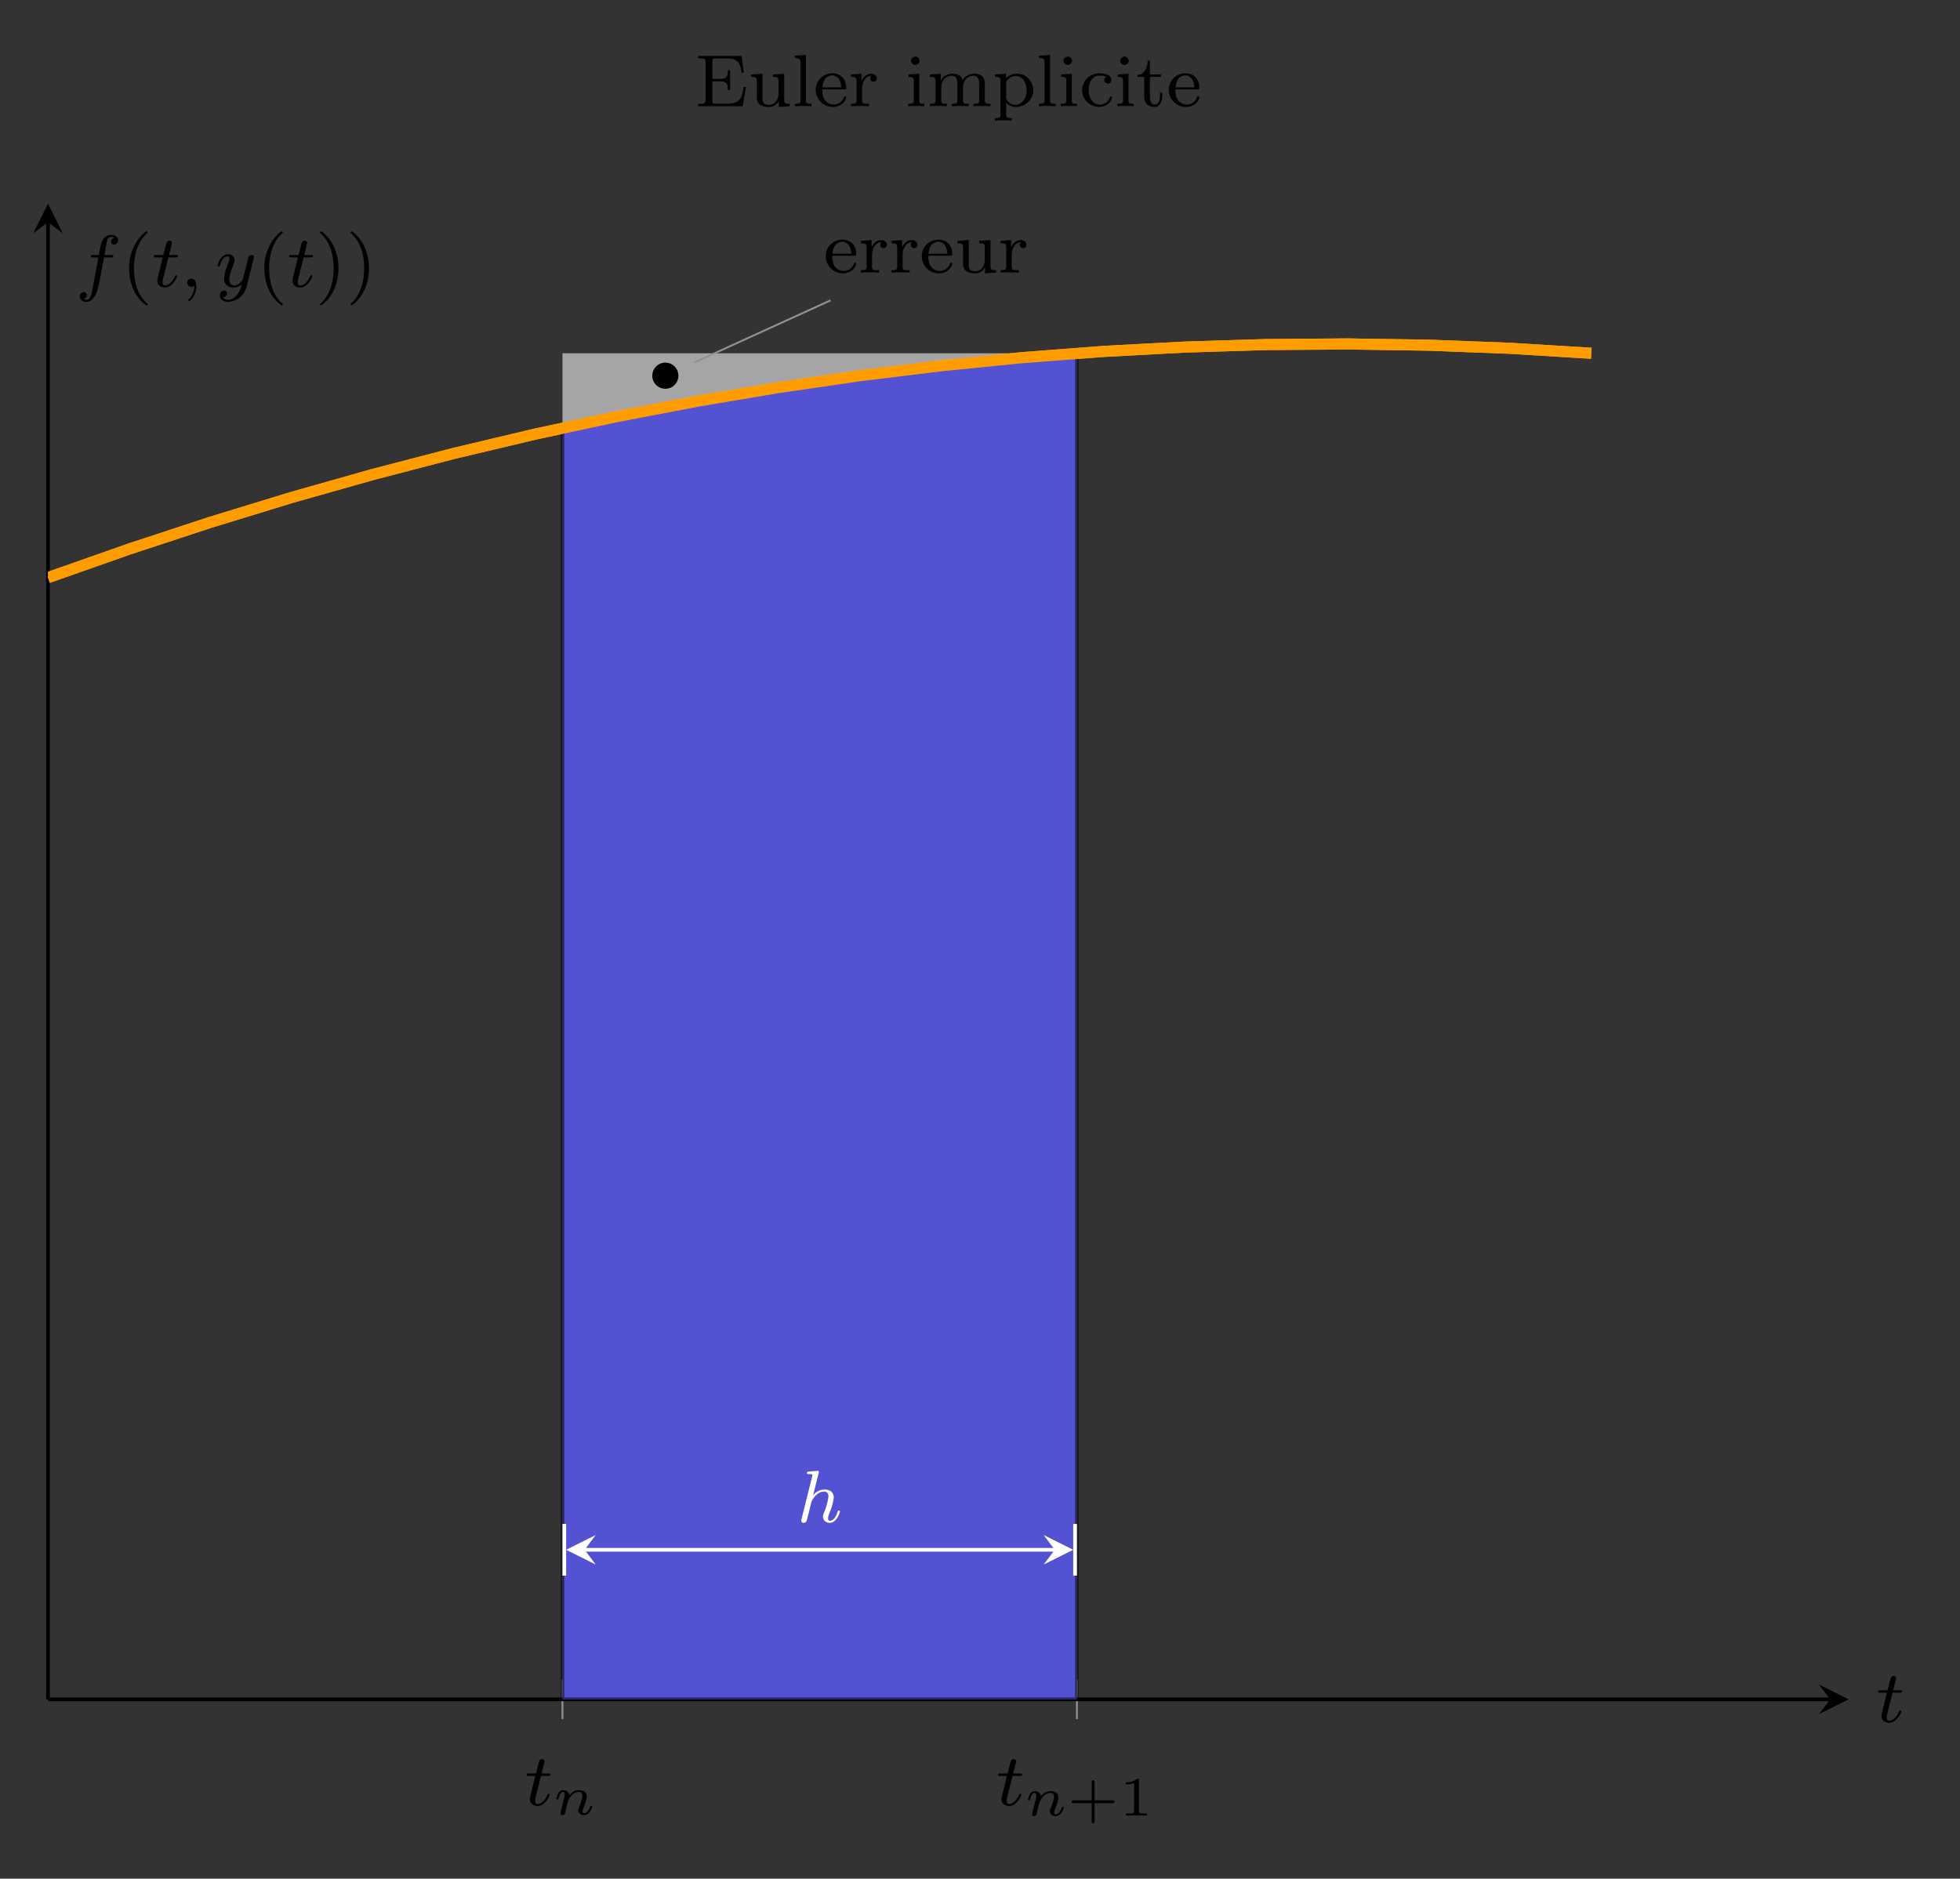 <svg xmlns="http://www.w3.org/2000/svg" xmlns:xlink="http://www.w3.org/1999/xlink" width="281.965" height="270.301" viewBox="0 0 211.474 202.726"><rect x="0" y="0" width="211.474" height="202.726" fill="#333333" stroke="none"/><path stroke-width=".199" stroke-miterlimit="10" fill="none" stroke="#929292" d="M60.687 185.503v-4.252m55.506 4.252v-4.252"/><path stroke-width=".399" stroke-miterlimit="10" fill="none" stroke="#000" d="M5.181 183.377h192.28"/><path d="m199.453 183.377-3.188-1.594 1.195 1.594-1.195 1.594"/><path stroke-width=".399" stroke-miterlimit="10" fill="none" stroke="#000" d="M5.181 183.377V23.973"/><path d="M5.181 21.98 3.587 25.17l1.594-1.196 1.594 1.196"/><symbol id="a"><path d="M.196.408h.098c.019 0 .031 0 .031.019 0 .014-.013.014-.03.014H.204L.24.583c.004.015.004.02.004.021 0 .021-.016.031-.033.031C.177.635.17.608.159.563L.128.441H.032C.013.441 0 .441 0 .422 0 .408.013.408.03.408h.09L.06.168C.054.143.045.108.045.094.045.034.094 0 .147 0c.107 0 .168.141.168.153C.315.164.306.166.3.166.289.166.288.162.281.147.261.099.211.028.15.028.129.028.117.042.117.075c0 .019.003.03.006.043l.073.29z"/></symbol><use xlink:href="#a" transform="matrix(7.97 0 0 -7.97 56.807 194.89)"/><symbol id="b"><path d="M.232.356C.227.432.157.451.119.451.081.451.055.428.037.396A.322.322 0 0 1 0 .298C0 .287.009.283.018.283.034.283.035.29.04.306c.02.08.044.112.076.112.036 0 .036-.041.036-.051C.152.351.142.311.135.283a3.78 3.78 0 0 1-.022-.09L.093.117A1.203 1.203 0 0 1 .074.033C.074.011.091 0 .109 0c.018 0 .035.012.043.027l.016.061.022.09.017.067a.337.337 0 0 0 .081.124c.02.019.063.049.117.049.064 0 .064-.051.064-.07C.469.289.426.182.408.137.402.12.395.104.395.087.395.036.441 0 .496 0c.101 0 .151.132.151.154 0 .002-.001.014-.019.014C.614.168.613.163.607.144.591.091.55.033.499.033.48.033.472.048.472.069c0 .02.007.037.016.058.015.039.06.152.06.208C.548.417.486.451.41.451.36.451.296.435.232.356z"/></symbol><use xlink:href="#b" transform="matrix(5.978 0 0 -5.978 60.03 195.868)"/><use xlink:href="#a" transform="matrix(7.97 0 0 -7.97 107.691 194.89)"/><use xlink:href="#b" transform="matrix(5.978 0 0 -5.978 110.915 195.978)"/><symbol id="c"><path d="M.414.363h.323c.014 0 .039 0 .039.026S.751.415.737.415H.414v.324c0 .014 0 .039-.026.039S.362.753.362.739V.415H.039C.025.415 0 .415 0 .389S.025.363.039.363h.323V.039C.362.025.362 0 .388 0s.026.025.026.039v.324z"/></symbol><symbol id="d"><path d="M.238.635c0 .03-.004.03-.034.03C.138.601.036.601 0 .601V.562c.026 0 .092 0 .152.028V.085c0-.033 0-.046-.103-.046H.006V0c.055.004.133.004.189.004.056 0 .134 0 .189-.004v.039H.341C.238.039.238.052.238.085v.55z"/></symbol><use xlink:href="#c" transform="matrix(5.978 0 0 -5.978 115.622 196.749)"/><use xlink:href="#d" transform="matrix(5.978 0 0 -5.978 121.462 195.918)"/><clipPath id="e"><path transform="matrix(1 0 0 -1 5.181 183.377)" d="M0 0h194.272v161.396H0z"/></clipPath><g clip-path="url(#e)"><path stroke-width="1.196" stroke-miterlimit="10" fill="none" stroke="#ff9d00" d="m5.181 62.33 8.764-3.085 8.764-2.884 8.764-2.682 8.764-2.481L49 48.918l8.764-2.08 8.764-1.877 8.764-1.677 8.764-1.475 8.764-1.274 8.764-1.073 8.764-.872 8.764-.67 8.764-.47 8.764-.269 8.764-.067 8.764.134 8.764.336 8.764.536"/><path d="M60.687 183.377V38.12h55.506v145.257zM116.193 38.12" fill="#cbcbcb" fill-opacity=".75"/><path d="m60.687 46.19 2.922-.626 2.92-.603 2.922-.582 2.922-.558 2.921-.537 2.921-.514 2.922-.492 2.921-.47 2.922-.446 2.921-.425 2.921-.402 2.922-.38 2.921-.358 2.922-.335 2.92-.313 2.922-.291 2.922-.268 2.921-.246 2.921-.224v145.257H60.687z" fill="#00f" fill-opacity=".5"/><path stroke-width=".399" stroke-miterlimit="10" fill="none" stroke="#000" stroke-opacity=".5" d="m60.687 46.19 2.922-.626 2.92-.603 2.922-.582 2.922-.558 2.921-.537 2.921-.514 2.922-.492 2.921-.47 2.922-.446 2.921-.425 2.921-.402 2.922-.38 2.921-.358 2.922-.335 2.92-.313 2.922-.291 2.922-.268 2.921-.246 2.921-.224v145.257H60.687z"/><path stroke-width="1.196" stroke-miterlimit="10" fill="none" stroke="#ff9d00" d="m5.181 62.33 8.764-3.085 8.764-2.884 8.764-2.682 8.764-2.481L49 48.918l8.764-2.08 8.764-1.877 8.764-1.677 8.764-1.475 8.764-1.274 8.764-1.073 8.764-.872 8.764-.67 8.764-.47 8.764-.269 8.764-.067 8.764.134 8.764.336 8.764.536"/><path d="M73.197 40.541a1.409 1.409 0 1 0-2.818 0 1.409 1.409 0 0 0 2.818 0zm-1.409 0"/><symbol id="f"><path d="M.089.239h.305c.013 0 .019.007.019.019 0 .05-.015.108-.051.145a.192.192 0 0 1-.137.053A.222.222 0 0 1 0 .231C0 .117.091 0 .235 0 .31 0 .39.047.411.121L.413.13a.015.015 0 0 1-.015.015C.379.145.376.113.367.101A.147.147 0 0 0 .243.033a.147.147 0 0 0-.13.077.272.272 0 0 0-.024.129M.09.266C.1.323.11.385.169.414a.114.114 0 0 0 .054.014C.288.428.332.374.342.302L.345.266H.09z"/></symbol><symbol id="g"><path d="M0 .429V.396h.016c.03 0 .06-.003.06-.05V.075C.076.034.05.033 0 .033V0l.06.003h.114L.245 0v.033L.21.032C.178.032.15.037.15.073v.168c0 .071.039.171.126.171A.052.052 0 0 1 .26.376C.26.348.283.331.306.331c.025 0 .044.02.044.045C.35.419.308.44.271.44.214.44.155.387.144.335L.143.44.093.436 0 .429z"/></symbol><symbol id="h"><path d="M0 .44V.407h.013c.025 0 .056-.002.061-.03C.076.366.076.356.076.345V.148A.17.17 0 0 1 .092.062C.12.013.184 0 .233 0a.149.149 0 0 1 .139.082L.373.001l.15.01v.033H.504C.475.044.447.048.447.092v.359L.294.44V.407h.012C.34.407.37.405.37.357V.186C.37.106.327.029.241.029.206.029.16.038.155.089.153.107.153.125.153.143v.308L0 .44z"/></symbol><use xlink:href="#f" transform="matrix(7.97 0 0 -7.97 89.095 29.5)"/><use xlink:href="#g" transform="matrix(7.97 0 0 -7.97 92.897 29.413)"/><use xlink:href="#g" transform="matrix(7.97 0 0 -7.97 96.196 29.413)"/><use xlink:href="#f" transform="matrix(7.97 0 0 -7.97 99.456 29.5)"/><use xlink:href="#h" transform="matrix(7.97 0 0 -7.97 103.306 29.5)"/><use xlink:href="#g" transform="matrix(7.97 0 0 -7.97 107.96 29.413)"/><path stroke-width=".199" stroke-miterlimit="10" fill="none" stroke="#929292" d="m74.883 39.13 14.734-6.722"/><path stroke-width=".399" stroke-miterlimit="10" fill="none" stroke="#fff" d="M63.078 167.237h50.724"/><path d="m61.086 167.237 3.188 1.594-1.196-1.594 1.196-1.594" fill="#fff"/><path stroke-width=".399" stroke-linecap="square" stroke-miterlimit="10" fill="none" stroke="#fff" d="M60.886 164.647v5.18"/><path d="m115.795 167.237-3.188-1.594 1.195 1.594-1.195 1.594" fill="#fff"/><path stroke-width=".399" stroke-linecap="square" stroke-miterlimit="10" fill="none" stroke="#fff" d="M115.994 169.828v-5.18"/><symbol id="i"><path d="M.235.674A.124.124 0 0 1 .239.69c0 .005-.004.014-.016.014L.165.699.109.695C.087.693.077.692.077.674.077.66.091.66.103.66.151.66.151.654.151.645c0-.003 0-.005-.005-.023L.004.053C0 .038 0 .032 0 .031 0 .014.014 0 .033 0c.016 0 .03.01.038.023a.652.652 0 0 1 .016.058L.11.17l.016.068c.015.058.015.06.037.092.034.049.081.093.148.093.036 0 .057-.021.057-.068A.862.862 0 0 0 .307.137C.294.104.294.098.294.085.294.028.341 0 .384 0c.098 0 .139.14.139.153 0 .01-.008.013-.015.013C.496.166.494.159.491.149.467.067.425.028.387.028c-.016 0-.024.01-.024.033a.19.19 0 0 0 .018.07A.815.815 0 0 1 .44.34C.44.415.388.451.316.451A.201.201 0 0 1 .161.374l.074.3z"/></symbol><use xlink:href="#i" transform="matrix(7.97 0 0 -7.97 86.453 164.329)" fill="#fff"/></g><use xlink:href="#a" transform="matrix(7.97 0 0 -7.97 202.638 185.908)"/><symbol id="j"><path d="M.328.602h.093c.02 0 .032 0 .032.019 0 .014-.013.014-.03.014H.334C.35.725.36.782.37.827c.004.017.007.028.022.04C.405.878.413.88.424.88A.085.085 0 0 0 .468.869.12.12 0 0 1 .452.861.054.054 0 0 1 .423.814c0-.023.018-.037.04-.037.029 0 .056.025.056.06 0 .047-.048.071-.096.071C.389.908.326.892.294.8.285.777.285.775.258.635H.183c-.02 0-.032 0-.032-.019 0-.014.013-.014.03-.014h.071L.18.214C.161.113.146.028.093.028.09.028.069.028.05.04c.046.011.046.053.046.054 0 .023-.018.037-.04.037C.029.131 0 .108 0 .07 0 .028.043 0 .093 0c.061 0 .103.064.116.089C.245.155.268.28.27.29l.058.312z"/></symbol><use xlink:href="#j" transform="matrix(7.97 0 0 -7.97 8.607 32.575)"/><symbol id="k"><path d="M.23 0c.008 0 .02 0 .02.012C.25.016.249.017.236.03.099.159.065.345.065.5c0 .288.119.423.17.469C.249.982.25.983.25.988.25.993.246 1 .236 1 .22 1 .17.949.162.94A.633.633 0 0 1 0 .5C0 .276.094.096.23 0z"/></symbol><use xlink:href="#k" transform="matrix(7.97 0 0 -7.97 13.937 32.942)"/><symbol id="l"><path d="M.095.208A.236.236 0 0 0 .019.024C.015.021.013.019.013.014.013.006.021 0 .028 0 .04 0 .123.079.123.196.123.26.099.304.055.304A.054.054 0 0 1 0 .249C0 .221.019.193.056.193c.024 0 .039.014.039.015z"/></symbol><symbol id="m"><path d="M.488.581a.063.063 0 0 1 .004.023c0 .025-.02.031-.032.031A.046.046 0 0 1 .419.608 1.205 1.205 0 0 1 .403.546l-.06-.24C.342.303.299.222.226.222.177.222.16.258.16.303c0 .058.034.147.057.205A.12.12 0 0 1 .23.56C.23.615.186.645.14.645.041.645 0 .504 0 .492 0 .483.007.479.015.479c.013 0 .014.006.017.016.026.087.069.122.105.122.015 0 .024-.01.024-.033A.182.182 0 0 0 .146.522.611.611 0 0 1 .088.318C.088.22.162.194.221.194c.047 0 .081.021.105.044A.326.326 0 0 0 .264.095C.231.054.191.028.146.028.129.028.091.031.071.061a.057.057 0 0 1 .057.055C.128.14.11.153.089.153.067.153.032.136.032.087.032.04.075 0 .146 0a.27.27 0 0 1 .247.203l.095.378z"/></symbol><use xlink:href="#a" transform="matrix(7.97 0 0 -7.97 16.608 31.029)"/><use xlink:href="#l" transform="matrix(7.97 0 0 -7.97 20.203 32.487)"/><use xlink:href="#m" transform="matrix(7.97 0 0 -7.97 23.47 32.575)"/><use xlink:href="#k" transform="matrix(7.97 0 0 -7.97 28.524 32.942)"/><use xlink:href="#a" transform="matrix(7.97 0 0 -7.97 31.195 31.029)"/><symbol id="n"><path d="M.249.5a.691.691 0 0 1-.078.327C.122.919.031 1 .013 1 .003 1 0 .993 0 .988 0 .984 0 .982.012.97.152.837.184.654.184.5.184.213.065.077.014.031.001.018 0 .017 0 .012 0 .007.003 0 .013 0c.016 0 .066.051.074.06C.221.2.249.38.249.5z"/></symbol><use xlink:href="#n" transform="matrix(7.97 0 0 -7.97 34.532 32.942)"/><use xlink:href="#n" transform="matrix(7.97 0 0 -7.97 37.824 32.942)"/><symbol id="o"><path d="M0 .68V.647l.037.001C.072.648.101.643.101.604V.077C.101.037.068.032.034.032L0 .033V0h.604l.044.26H.617C.606.202.598.136.56.09.513.035.436.033.369.033H.232C.206.033.193.04.193.069v.268h.098C.324.337.362.335.382.311.401.288.402.257.402.228V.22h.031v.267H.402V.479C.402.45.401.419.382.396.362.372.324.37.291.37H.193v.242c0 .034.021.035.043.035h.132C.441.647.533.645.565.556.578.523.582.488.587.453h.031L.589.68H0z"/></symbol><symbol id="p"><path d="M0 .683V.65h.013C.046.65.076.649.076.598V.097L.077.075C.077.035.045.033.01.033H0V0l.06.003h.104L.226 0v.033H.203C.175.033.15.036.15.072v.622L0 .683z"/></symbol><symbol id="q"><path d="M.004.429V.396H.02C.052.396.076.39.076.347V.075C.076.034.05.033 0 .033V0l.061.003h.101L.218 0v.033H.204C.175.033.15.035.15.069V.44L.113.437.004.429M.09.67A.055.055 0 0 1 .096.56C.13.56.153.587.153.616a.055.055 0 0 1-.054.055L.09.67z"/></symbol><symbol id="r"><path d="M0 .429V.396h.019c.029 0 .057-.004.057-.05V.075C.076.034.05.033 0 .033V0l.061.003h.105L.229 0v.033H.208C.177.033.153.036.153.074v.183c0 .074.047.155.145.155.057 0 .073-.048.073-.109V.071C.371.036.344.033.315.033h-.02V0l.063.003h.105L.524 0v.033H.503C.472.033.448.036.448.074v.183c0 .074.047.155.145.155C.65.412.666.364.666.303V.071C.666.036.639.033.61.033H.59V0l.063.003h.105L.819 0v.033H.802c-.03 0-.059.003-.059.039v.214a.207.207 0 0 1-.016.095C.703.425.651.44.604.44.543.44.468.41.444.348H.443C.434.417.363.44.304.44.242.44.169.405.147.344L.146.44.109.437 0 .429z"/></symbol><symbol id="s"><path d="M0 .623V.59h.016c.031 0 .06-.003.06-.042V.074C.076.034.048.033 0 .033V0l.061.003h.105L.229 0v.033H.206c-.029 0-.053.004-.053.04l.001.17C.176.205.239.184.286.184.407.184.52.281.52.409.52.52.431.634.302.634A.211.211 0 0 1 .15.573v.061L0 .623m.43-.23C.426.312.374.212.275.212c-.05 0-.122.049-.122.094v.16L.152.503c0 .056.074.1.134.1.1 0 .145-.115.145-.194L.43.393z"/></symbol><symbol id="t"><path d="M.332.407A.046.046 0 0 1 .301.363c0-.028.02-.047.052-.047.028 0 .042.027.042.048 0 .073-.086.087-.147.091H.236A.232.232 0 0 1 0 .224.23.23 0 0 1 .232 0c.07 0 .139.036.167.105.002.007.008.016.008.024C.407.138.4.142.392.142.373.142.376.121.364.103A.139.139 0 0 0 .243.031C.14.031.089.129.089.23c0 .08.032.194.148.194A.213.213 0 0 0 .332.407z"/></symbol><symbol id="u"><path d="M.135.625C.135.554.101.435 0 .435V.407h.089V.149c0-.032.002-.064.019-.092C.132.016.182 0 .228 0c.084 0 .105.089.105.155v.036H.302L.303.149C.303.105.292.031.233.031.179.031.166.089.166.139v.268h.149V.44H.166v.185H.135z"/></symbol><use xlink:href="#o" transform="matrix(7.97 0 0 -7.97 75.326 11.459)"/><use xlink:href="#h" transform="matrix(7.97 0 0 -7.97 81.048 11.547)"/><use xlink:href="#p" transform="matrix(7.97 0 0 -7.97 85.759 11.459)"/><use xlink:href="#f" transform="matrix(7.97 0 0 -7.97 88.014 11.547)"/><use xlink:href="#g" transform="matrix(7.97 0 0 -7.97 91.816 11.459)"/><use xlink:href="#q" transform="matrix(7.97 0 0 -7.97 97.993 11.459)"/><use xlink:href="#r" transform="matrix(7.97 0 0 -7.97 100.336 11.459)"/><use xlink:href="#s" transform="matrix(7.97 0 0 -7.97 107.342 13.005)"/><use xlink:href="#p" transform="matrix(7.97 0 0 -7.97 112.1 11.459)"/><use xlink:href="#q" transform="matrix(7.97 0 0 -7.97 114.45 11.459)"/><use xlink:href="#t" transform="matrix(7.97 0 0 -7.97 116.754 11.539)"/><use xlink:href="#q" transform="matrix(7.97 0 0 -7.97 120.564 11.459)"/><use xlink:href="#u" transform="matrix(7.97 0 0 -7.97 122.748 11.539)"/><use xlink:href="#f" transform="matrix(7.97 0 0 -7.97 126.111 11.547)"/></svg>